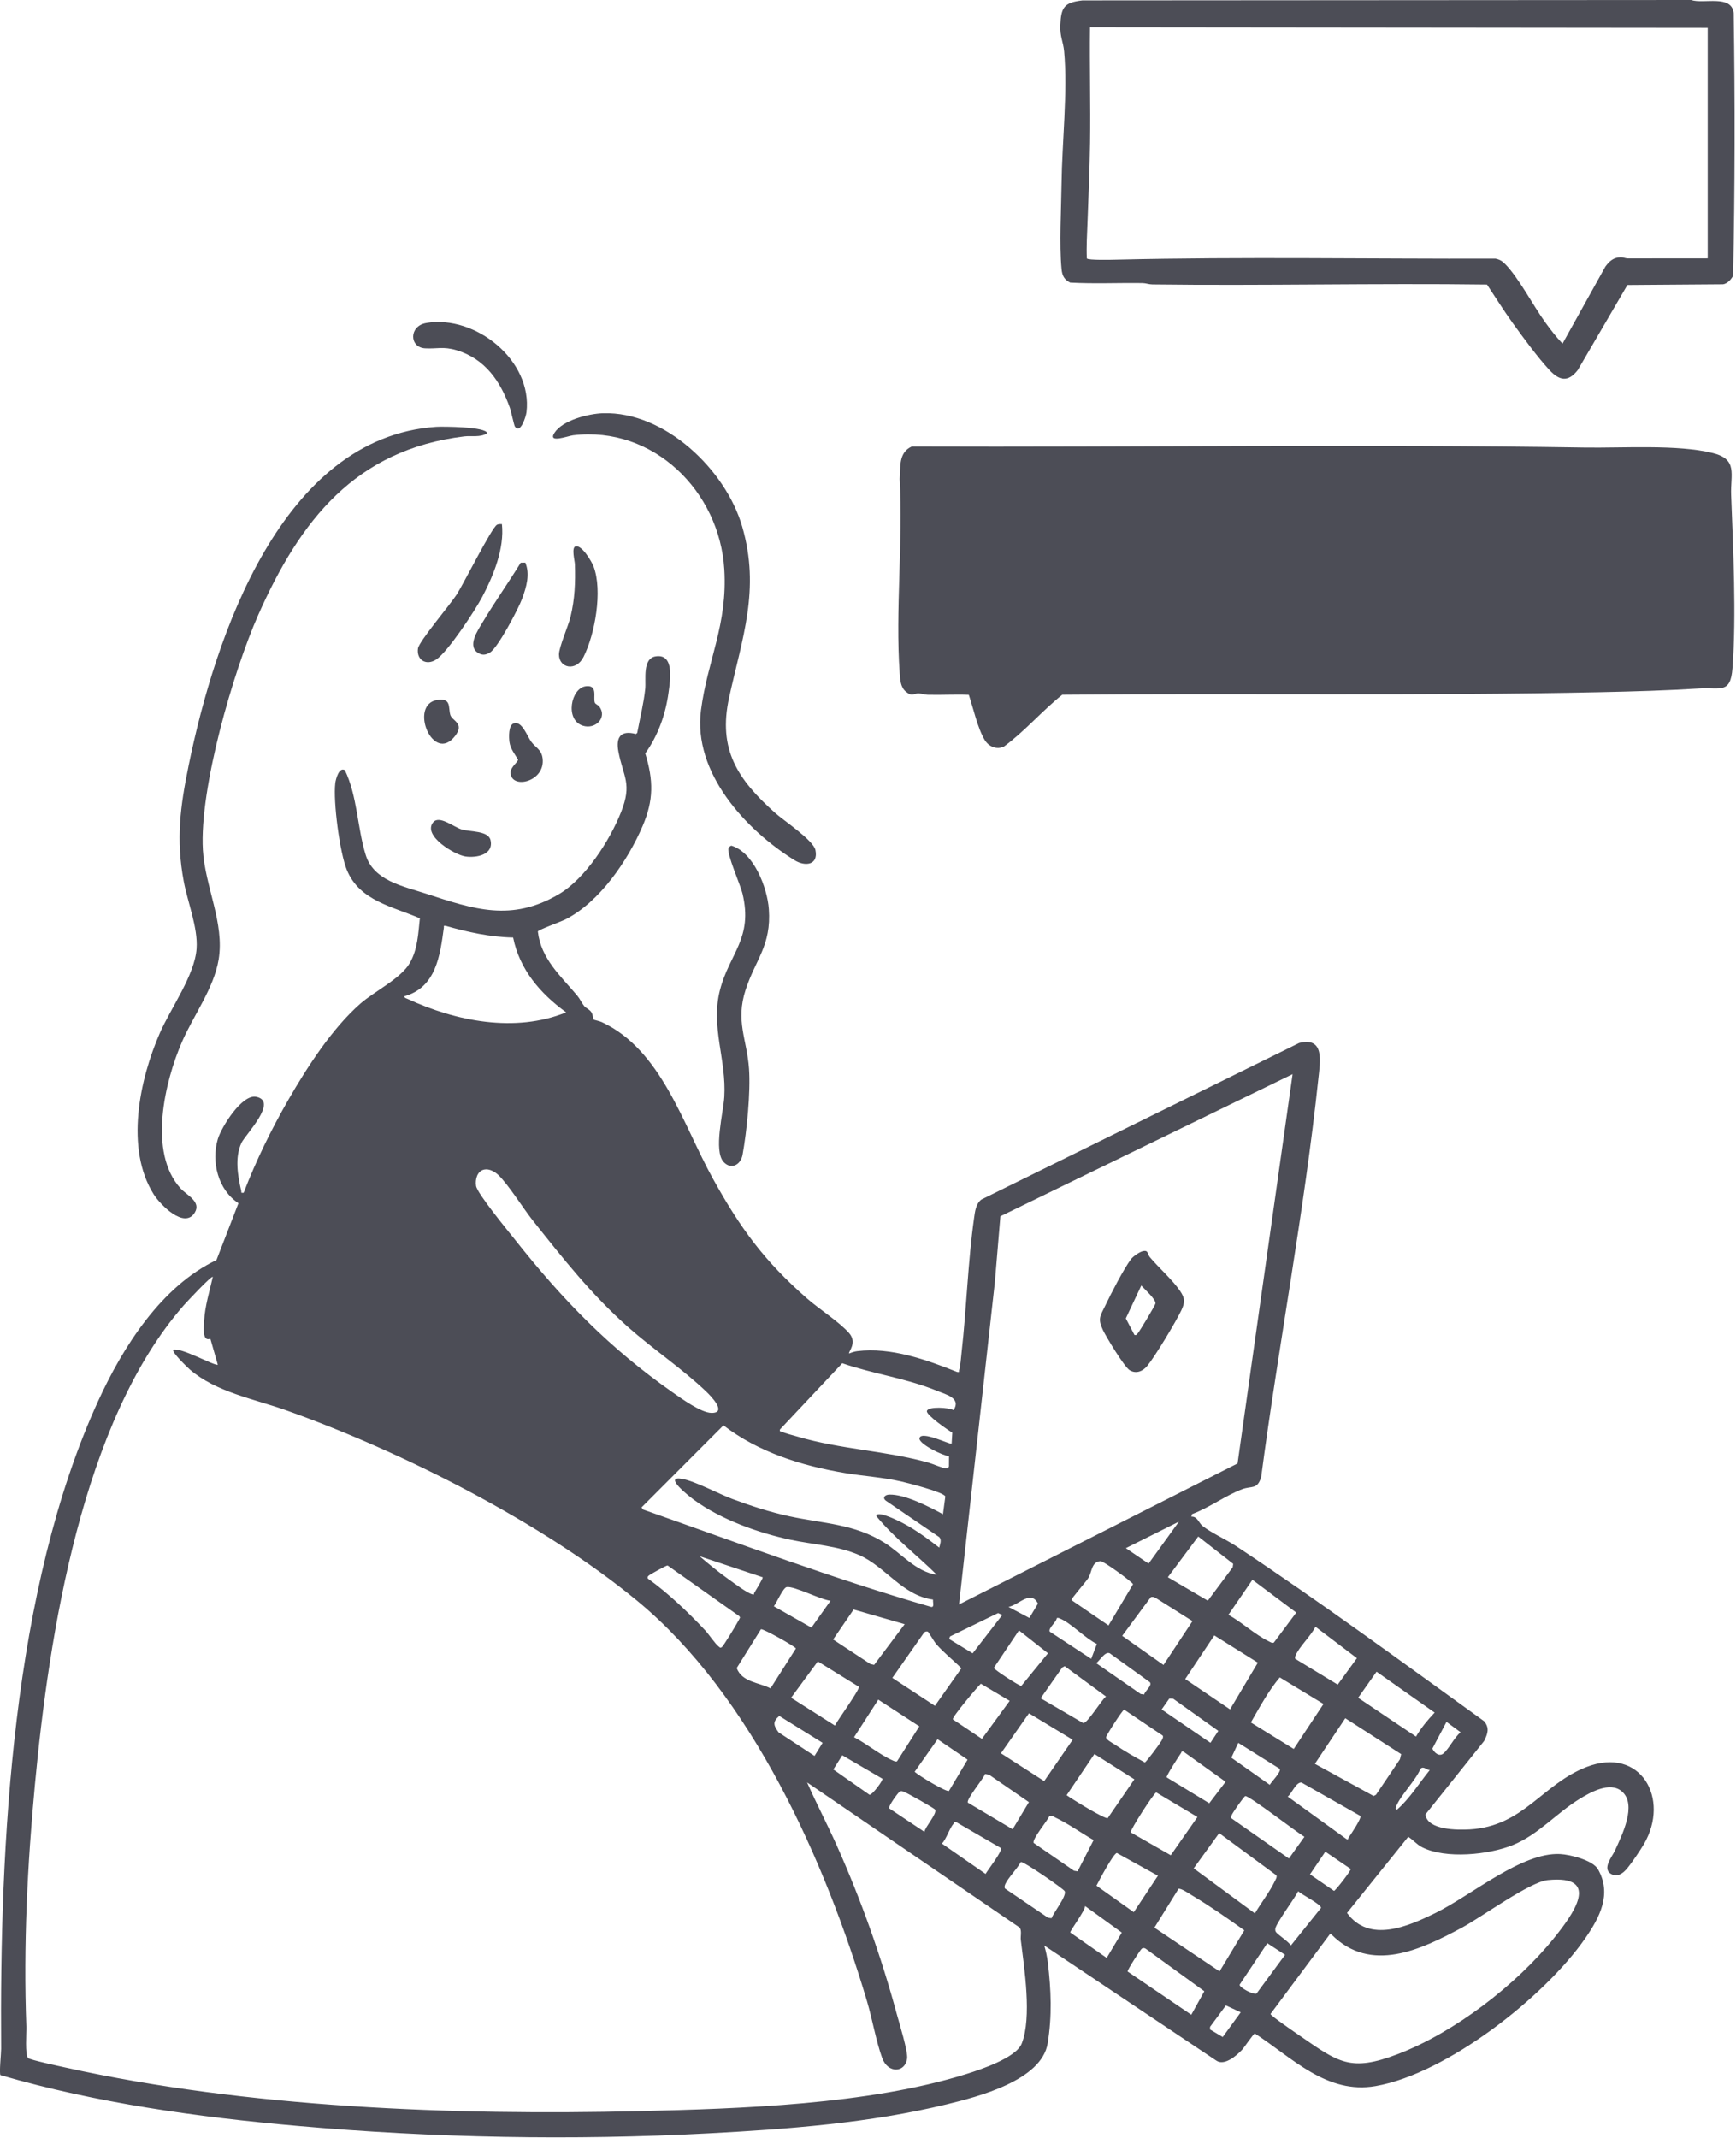 <svg width="766" height="943" viewBox="0 0 766 943" fill="none" xmlns="http://www.w3.org/2000/svg">
<g clip-path="url(#clip0_420_2128)">
<path d="M261.91 449.74C262.03 449.88 264.63 450.44 265.46 450.83C291.86 463.04 301.29 495.97 314.6 519.99C326.74 541.89 337.24 556.24 356.12 572.79C361.3 577.33 370.5 583.25 374.67 588.04C378.43 592.36 374.16 596.41 374.67 597.04C375.81 596.58 377.03 596.16 378.27 596.01C393.08 594.18 408.8 599.79 422.38 605.22C423.59 605.38 423 605.04 423.2 604.42C423.82 602.51 424.02 598.96 424.27 596.77C426.49 577.26 427.07 556.69 429.79 537.41C430.2 534.5 430.52 531.14 432.98 529.15L573.25 460.07C584.58 457.24 582.51 468.37 581.74 475.65C575.51 534.49 564.21 592.93 556.48 651.57C554.79 657.21 552.33 655.34 548.17 656.89C540.9 659.59 533.45 665.16 526 667.88L525.66 669C528.34 668.82 528.97 671.78 530.58 673.08C534.18 675.98 541.29 679.25 545.56 682.08C582.74 706.7 618.68 733.18 654.85 759.23C657.36 762.25 656.43 764.79 654.86 767.98L628.93 800.43C629.95 807.32 643.14 807.3 648.59 806.97C672.39 805.52 680.42 787.02 700.09 779.42C723.97 770.19 737.04 793.47 725.38 813.44C723.81 816.13 720 821.76 718.05 824.1C716.24 826.28 713.71 828.3 710.81 826.59C706.84 824.25 711.43 818.86 712.54 816.41C715.6 809.67 722.58 795.96 715.52 790.11C710.28 785.77 701.71 790.62 696.84 793.62C686.73 799.85 678.67 809.36 667.5 813.89C656.92 818.18 637.89 820.1 627.54 814.86C625.04 813.59 623.65 811.63 621.37 810.24L594.36 843.81C604.24 857.38 621.54 849.67 633.58 843.74C649.3 835.99 671.49 816.99 688.35 817.84C692.76 818.06 702.8 820.54 705.09 824.54C711.37 835.53 705.77 845.95 699.43 855.08C681.47 880.95 638.4 914.73 606.98 920.19C585.4 923.94 570.16 907.7 553.7 896.99C553.11 897.04 549 903.2 548 904.26C545.54 906.86 540.26 911.39 536.71 908.98L460.77 858.18C461.48 860.56 462.04 863.13 462.34 865.61C463.8 877.76 464.26 889.28 462.27 901.38C459.58 917.74 431.49 924.89 417.72 928.24C383.57 936.54 347.82 939.18 312.78 941.05C252.47 944.26 191.46 943.08 131.25 937.77C87.1 933.88 42.75 927.7 0.2 915.36C-0.42 914.65 0.52 905.54 0.5 903.77C-0.19 813.79 5.34 701.03 43.28 618.07C54.21 594.17 71.21 567.36 95.52 555.82L105.22 530.74C96.23 524.88 93.13 512.53 96.12 502.44C97.67 497.21 106.74 482.6 113 483.81C122.97 485.73 108.27 500.45 106.54 504.14C103.53 510.58 104.89 518.6 106.45 525.31C106.64 526.15 106.08 526.26 107.53 526.13C112.96 511.98 119.71 498.2 127.27 485.07C135.49 470.79 146.62 453.54 159.04 442.69C165.22 437.29 176.95 431.6 180.87 424.72C184.29 418.71 184.55 411.8 185.26 405.08C173.2 399.86 158.67 397.37 153.07 383.81C149.91 376.16 146.95 353.58 147.94 345.44C148.15 343.68 149.62 338.14 152.18 339.73C157.72 351.29 157.63 365.13 161.37 377.15C164.9 388.49 177.74 390.86 187.94 394.19C209.29 401.17 225.71 406.7 246.56 394.46C258.32 387.56 269.1 370.69 274.06 358.17C279.02 345.65 275.04 342.76 272.88 331.59C271.67 325.34 273.78 321.95 280.58 323.79L281.17 323.32C282.38 316.89 283.99 310.46 284.7 303.94C285.15 299.8 283.33 290.41 289.38 289.52C297.75 288.29 295.68 300.39 294.99 305.51C293.69 315.12 290.36 324.48 284.72 332.33C288.36 344.25 288.46 352.94 283.54 364.4C276.97 379.7 264.59 397.87 249.48 405.58C247.69 406.49 237.55 410.14 237.32 410.89C238.71 422.99 247.46 430.54 254.71 439.19C255.9 440.61 256.74 442.51 257.76 443.77C258.52 444.71 260.15 445.22 260.97 446.55C261.67 447.69 261.73 449.51 261.9 449.71L261.91 449.74ZM249.82 446.56C238.43 438.32 229.29 427.73 226.41 413.55C216.28 413.36 206.34 411.17 196.65 408.41C195.53 408.26 195.95 408.46 195.85 409.21C194.18 421.49 192.42 435.61 178.4 439.48C178.46 440.26 179.2 440.34 179.74 440.59C201.14 450.49 227.28 455.71 249.81 446.56H249.82ZM423.18 707.73L546.07 645.54L570.35 473.82L441.42 536.51L438.97 565.68L423.17 707.72L423.18 707.73ZM213.7 515.9C210.5 516.55 209.62 520.32 210.06 523.13C210.59 526.52 224.39 543.24 227.48 547.14C248.43 573.56 269 594.72 296.76 614.16C300.64 616.88 309.37 623.19 313.91 623.24C321 623.32 313.75 615.88 311.71 613.93C301.2 603.87 288.08 595.09 277.07 585.33C261.05 571.14 248.38 555.08 235.13 538.41C230.8 532.97 224.34 522.51 219.84 518.27C218.31 516.83 215.87 515.46 213.71 515.9H213.7ZM92.82 590.5C89.11 592.12 89.94 585.09 90.08 582.58C90.42 576.15 92.49 569.5 93.91 563.25C93.34 562.55 82.03 574.72 81.1 575.78C36.23 626.88 21.64 720.94 15.42 787.07C12.09 822.49 10.28 858.41 11.62 893.91C11.72 896.62 10.93 906.43 12.41 907.84C13.3 908.69 26.57 911.5 28.94 912.03C108.69 929.69 200.17 933.21 281.69 931.26C326.91 930.18 383.09 928.34 426.18 914.94C432.48 912.98 448.33 907.78 450.83 901.43C455.38 889.89 451.95 868.25 450.43 855.77C450.22 854.03 450.95 851.71 449.92 850.28L356.13 786.25C360.27 795.68 365.11 804.82 369.3 814.23C380.02 838.26 388.88 863.2 395.76 888.63C396.83 892.58 400.68 904.89 400.25 908.06C399.41 914.36 391.75 914.8 389.22 907.72C386.53 900.22 384.91 890.68 382.56 882.76C364.22 821.02 331.62 747.76 281.15 706.12C239.38 671.65 177.37 640.29 126.36 622.13C112.14 617.07 95.49 614.17 83.82 604.16C82.92 603.38 75.51 596.29 76.48 595.43C79.57 594.09 95.18 602.86 96.1 601.97L92.82 590.52V590.5ZM419.9 636.85L420.2 631.95C418.39 630.91 408.6 624.19 408.99 622.42C409.48 620.25 418.91 620.84 420.73 622.04C424.29 616.7 417.39 615.13 413.5 613.53C399.79 607.91 385.53 606.14 371.64 601.35L344.13 630.58C343.95 631.62 344.24 631.25 344.81 631.51C346.48 632.27 349.93 633.14 351.89 633.71C371.08 639.38 390.41 639.83 409.66 645.17C411.45 645.67 416.24 647.75 417.48 647.73C418.15 647.72 418.52 647.48 418.72 646.84L418.75 642.34C416.28 642.24 405.22 636.91 405.72 634.39C406.42 630.88 419.39 637.38 419.89 636.83L419.9 636.85ZM416.08 667.93L417.12 660.12C416.53 658.23 400.32 654.1 397.55 653.48C389.21 651.6 381.2 651.17 372.9 649.78C353.78 646.58 334.71 640.65 319.22 628.74L283.07 664.94L283.75 665.87C325.96 680.7 367.85 696.45 410.89 708.84C412.42 709.1 411.53 706.51 411.69 705.58C398.29 703.84 390.8 691.14 379.2 686.01C369.71 681.82 358.95 681.37 348.91 679.23C334.49 676.15 318.05 670.27 306.11 661.52C304.12 660.06 292.24 650.77 301.08 652.37C306.83 653.41 317.12 658.98 323.27 661.26C331.59 664.34 339.68 666.98 348.38 668.86C363.2 672.07 376.91 672.13 390.2 680.47C397.83 685.25 404.1 693.35 413.36 694.65C404.6 685.97 394.55 678.37 386.66 668.75C386.77 666.32 394.46 669.96 395.38 670.38C402.17 673.42 408.57 678.14 414.44 682.66C414.74 681.17 415.67 679.38 414.44 678.03L390.87 661.96C389.22 660.64 390.49 659.36 392.34 659.29C399.21 659.05 410.05 664.66 416.07 667.93H416.08ZM520.21 671.2L496.77 682.91L506.81 689.72L520.2 671.2H520.21ZM544.12 689.81L528.72 677.77L515.31 695.73L532.95 706.07L543.92 691.37L544.13 689.82L544.12 689.81ZM336.5 695.74L308.7 686.47C312.85 690.03 317.15 693.56 321.61 696.72C323.92 698.36 329.56 702.66 331.96 703.28C333.04 703.56 332.52 703.13 332.8 702.65C333.34 701.73 336.85 696.11 336.5 695.73V695.74ZM489.12 717L499.95 698.82C499.79 697.94 486.95 688.58 485.64 688.65C481.66 688.86 481.9 693.09 480.32 695.92C479.4 697.56 472.61 705.12 472.78 705.81L489.13 717H489.12ZM285.81 696.27C294.89 702.81 303.48 710.99 311.16 719.17C312.69 720.8 315.65 725.23 317.12 726.29C317.69 726.7 317.73 727.07 318.52 726.56C319.17 726.14 324.95 716.61 325.68 715.18C325.97 714.6 326.37 714.07 326.55 713.45L326.19 712.9L294.56 690.54C294.1 690.46 286.9 694.45 286.36 694.94C285.87 695.39 285.62 695.49 285.8 696.27H285.81ZM562.09 724.55L571.97 711.33L552.63 696.85L542.04 712.31C547.91 715.57 553.89 721.12 559.81 723.99C560.46 724.31 561.37 724.96 562.09 724.54V724.55ZM366.48 706.1C362.32 705.72 350.45 699.55 347.14 700.07C345.53 700.32 342.7 706.95 341.46 708.56L358.04 717.96L366.48 706.1ZM454.2 713.7L458 707.36C454.82 701.14 449.6 707.96 444.99 708.83L454.2 713.7ZM507.76 704.56L495.17 721.58L513.39 734.43L526.18 715.09L509.81 704.77C509.2 704.48 508.39 704.2 507.76 704.57V704.56ZM399.19 716.46L376.66 709.97L367.61 723.2L384.08 734.03L385.72 734.38L399.18 716.46H399.19ZM418.82 722.99L429.18 729.3L442.26 712.38L440.4 711.55L419.16 721.87L418.83 722.99H418.82ZM481.49 731.72L483.99 725.17C478.91 722.72 472.7 716.06 467.85 714.02C467.36 713.81 466.8 713.5 466.3 713.8C466.1 715.59 462.42 718.23 463.2 719.73L481.49 731.73V731.72ZM571.47 731.69L590.26 743.11L598.73 731.44L580.44 717.57C578.57 721.43 573.24 726.49 571.74 730.09C571.52 730.62 571.3 731.09 571.48 731.68L571.47 731.69ZM335.77 718.68L325.06 735.81C327.42 742.05 334.82 742.11 339.99 744.76L351.19 727.16C350.93 726.29 336.78 718.38 335.77 718.68ZM449.61 719.19L438.51 735.74C438.67 736.53 449.94 743.85 450.65 743.68L462.42 729.27L449.62 719.19H449.61ZM409.48 719.79C408.95 719.48 408.01 719.7 407.65 720.29L393.74 740.14L412.53 752.46L424.22 735.89C420.59 732.27 416.46 729.06 413.08 725.19C412.19 724.17 409.76 719.96 409.48 719.8V719.79ZM555.03 733.42L535.81 721.4L522.97 740.65L542.75 754.03L555.02 733.42H555.03ZM504.87 747.46C505.23 745.82 508.45 743.69 507.42 742.08L489.65 729.26C487.57 728.34 485.32 732.5 483.69 733.63L503.33 747.25L504.87 747.46ZM360.86 732.86L349.07 748.9L368.39 761.15C369.59 758.78 379.36 745.34 378.98 744.07L360.85 732.86H360.86ZM459.19 749.12L477.98 760.07C480.01 760.02 485.9 749.96 488.03 748.36L469.78 734.97L468.71 735.56L459.19 749.13V749.12ZM624.81 766.03C627.04 762.18 629.97 758.66 633.03 755.44L607.4 737.41L599.27 748.91L624.8 766.03H624.81ZM570.86 771.49L583.99 751.64L564.69 739.93C559.59 745.99 555.89 752.98 551.93 759.8L570.86 771.49ZM445.52 750.27L432.79 742.71C431.16 744.25 419.88 757.61 420.45 758.43L433.26 767.03L445.52 750.27ZM512.57 754.06L534.11 768.78L537.58 763.52L517.61 749.29L515.94 749.27L512.57 754.06ZM395.84 776.9L405.66 761.51L387.54 749.74L376.84 766.31C382.33 769.12 388.38 774.16 393.89 776.55C394.47 776.8 395.25 777.25 395.84 776.9ZM513.05 765.6L496.02 754.14C495.3 754.28 488.02 765.6 488.04 766.36C488.07 767.45 490.94 768.9 491.91 769.56C496.1 772.4 500.68 775.02 505.14 777.43C505.78 777.31 511.85 769.06 512.5 767.89C512.85 767.27 513.44 766.25 513.05 765.59V765.6ZM460.74 785.67L473.31 767.43L454.03 755.75L441.67 773.4L460.74 785.67ZM343.85 756.91C340.72 759.55 341.39 761.26 343.57 764.18L359.41 774.56L362.97 768.79L343.85 756.91ZM618.26 773.78L593.6 757.93L580.18 778.05L606.1 792.24L607.15 791.69L617.7 776.06L618.26 773.77V773.78ZM638.26 759.54L632.03 771.35C632.85 773.12 635.02 775.07 636.91 773.47C639.43 771.32 641.7 766.39 644.49 764.13L638.27 759.54H638.26ZM418.73 789.99L426.94 776.21L413.7 767.19L403.59 781.54C405.11 783.09 417.62 790.65 418.73 789.99ZM546.38 768.8L543.33 775.34L560.28 787.3C561.02 785.92 565.48 781.52 564.67 780.24L546.38 768.8ZM514.79 784.01L533.58 795.44L540.79 785.96L522.09 772.59C521.18 772.44 521.42 772.87 521.13 773.28C520.28 774.48 514.44 783.5 514.79 784.02V784.01ZM482.91 773.71L470.64 791.89C472.86 793.5 487.32 802.44 488.78 802.01L500.54 784.88L482.91 773.71ZM389.37 784.62L371.65 774.28L367.7 780.53L383.66 791.7C385.08 791.7 389.76 785.17 389.37 784.62ZM630.87 780.8C629.4 780.7 628.03 778.87 626.79 780.25C624.46 785.63 618.14 791.73 616.06 796.79C615.79 797.44 615.52 798.06 616.44 798.24C622.02 793.43 626.19 786.55 630.88 780.8H630.87ZM434.69 782.5C433.8 784.81 426.51 793.4 427.03 795.15L446.82 806.91L454 794.95L436.56 782.93L434.68 782.5H434.69ZM600.27 801.04L574.31 786.31C571.85 785.96 569.98 791.22 568.2 792.5L594.14 811.25C595.16 811.58 594.76 811.01 595.03 810.63C595.98 809.27 600.86 802.06 600.27 801.04ZM407.9 808.05C408.21 805.84 413.67 799.92 412.58 798.23C412.16 797.57 400.15 790.82 399.03 790.48C398.28 790.25 397.91 789.82 397.02 790.3C396.26 790.71 391.86 796.77 392.34 797.69L407.9 808.05ZM528.38 801.52L510.19 790.67C509.16 790.87 498.71 807.14 498.9 808.27L516.59 818.37L528.37 801.52H528.38ZM549.47 792.29C548.87 792.44 543.87 799.66 543.52 800.59C543.33 801.09 542.86 801.49 543.34 802.06L568.73 819.81L575.58 810.22C572.35 808.41 551.01 791.9 549.48 792.29H549.47ZM475.48 825.48L482.55 811.68C477.12 808.57 471.32 804.42 465.72 801.76C465.03 801.43 463.8 800.61 463.06 801.04C462.26 803.11 455.26 811.31 456.12 812.95L473.89 825.21L475.49 825.47L475.48 825.48ZM441.65 815.2L421.78 803.67C420.84 803.56 421.11 804.03 420.82 804.36C418.94 806.5 417.71 810.97 415.64 813.24L434.88 826.61C435.85 824.86 442.42 816.53 441.64 815.21L441.65 815.2ZM563.19 827.22L537.96 808.61L526.72 824.15L553.73 844.03C556.34 839.53 560.27 834.49 562.47 829.89C562.8 829.2 563.62 827.97 563.19 827.23V827.22ZM595.98 824.42L584.8 816.8L578.03 826.8L588.63 834.08C589.24 834.04 596.35 824.92 595.98 824.41V824.42ZM492.78 817.37C491.18 817.78 484.92 829.6 483.81 831.78L500.27 843.48L510.93 827.4L492.79 817.37H492.78ZM464 846.15C464.84 843.7 470.76 836.35 469.81 834.24C469.33 833.18 451.47 820.86 450.42 821.37C448.86 824.31 444.93 828.22 443.64 830.97C443.35 831.59 443.08 832.41 443.44 833.04L462.44 845.93L464 846.15ZM586.72 853.31L560.6 888.4C560.74 889.22 571.74 896.74 573.45 897.92C590.61 909.76 595.85 914.11 616.83 906.07C641.89 896.48 669.15 875.51 685.9 854.66C693.76 844.88 707.08 826.9 682.92 829.33C674.95 830.13 653.81 845.62 645.04 850.33C627.01 860 604.85 870.71 587.5 853.33H586.71L586.72 853.31ZM538.13 869.6L549.05 851.5C541.71 846.24 533.97 840.84 526.16 836.18C524.92 835.44 521.16 832.85 520.02 833.18L509.37 850.32L538.13 869.6ZM572.8 834.26C571.4 837.24 562.83 848.64 562.71 850.9C562.68 851.42 562.7 851.75 562.98 852.21C563.69 853.33 568.58 856.47 569.6 858.17L582.91 841.58C582.92 839.99 574.35 835.72 572.8 834.25V834.26ZM478.79 840.77C478.85 842.8 472.08 851.71 472.25 852.45L488.32 863.66L495 852.49L478.78 840.77H478.79ZM554.45 879.37L567.03 862.29L559.19 857.17L546.98 875.47C546.8 876.66 553.14 880.14 554.46 879.37H554.45ZM525.65 888.74L531.41 878.37L505.8 859.79C505.17 859.29 504.61 859.12 503.85 859.53C503.29 859.83 497.31 869.11 497.56 869.66L525.65 888.73V888.74ZM547.46 887.66L540.92 884.62L533.94 894.05L533.9 895.22L539.52 898.55L547.46 887.66Z" fill="#4C4D56"/>
<path d="M427.48 306.5C421.42 306.25 415.31 306.64 409.25 306.47C407.95 306.43 406.8 305.94 405.48 305.88C403.04 305.77 402.68 307.54 399.71 305.1C397.36 303.17 397.18 299.84 396.98 296.93C395.03 269.21 398.51 239.24 396.98 211.28C397.38 206.07 396.4 199.6 402.3 196.97C501.25 197.35 600.39 195.82 699.26 197.42C715.75 197.69 740.2 195.97 755.72 199.83C766.96 202.63 763.5 209.17 763.86 218.41C764.75 241.86 766.2 271.59 764.45 294.74C763.58 306.28 759.05 303.13 749.96 303.69C735.17 304.61 721.17 305.01 706.35 305.33C627.26 307.02 547.89 305.72 468.71 306.46C459.85 313.52 452.21 322.54 443.03 329.29C439.82 330.88 436.31 329.36 434.52 326.46C431.44 321.45 429.39 312.21 427.49 306.5H427.48Z" fill="#4C4D56"/>
<path d="M477.57 0.18L746.19 0C751.72 1.87 764.01 -2.54 764.98 5.74C765.58 44.42 765.53 83 764.72 121.64C763.83 123.3 762.23 125.09 760.3 125.4L718.09 125.71L696.19 163.23C691.98 168.67 688.11 167.96 683.76 163.31C678.52 157.7 672.08 148.86 667.49 142.51C663.5 136.98 659.9 131.2 656.13 125.52C606.92 124.86 557.67 126.1 508.46 125.46C506.9 125.44 505.57 124.89 504.15 124.87C493.51 124.71 482.84 125.24 472.21 124.65C469.53 123.29 468.68 121.55 468.4 118.64C467.36 107.57 468.26 92.45 468.4 80.98C468.62 62.88 471.18 40.27 469.54 22.64C469.15 18.46 467.66 16.13 467.86 11.19C468.18 3.26 469.49 1.1 477.57 0.19V0.18ZM753.52 113.98V12.29L480.95 12.01C480.74 29 481.22 46.02 480.98 63.01C480.81 74.53 480.3 86.37 479.87 97.89C479.67 103.25 479.32 108.7 479.56 114C480.15 114.85 490.83 114.58 492.7 114.53C548.32 113.2 604.2 114.23 659.9 114.09C661.73 114.46 662.83 115.13 664.11 116.42C670.07 122.45 676.39 134.63 681.66 141.94C684.07 145.28 686.6 148.6 689.46 151.57L708.36 117.59C710.17 115.15 711.94 113.54 715.15 113.47C716.22 113.44 717.22 113.98 718.34 113.98L753.52 113.95V113.98Z" fill="#4C4D56"/>
<path d="M192.47 188.29C195.14 188.11 214.82 188.2 214.92 191.13C212.02 193.05 207.96 192.12 204.85 192.5C156.82 198.36 132.48 229.47 113.98 271.18C102.82 296.34 87.95 347.86 89.519 374.89C90.46 391 99.139 407.18 96.48 423.24C94.37 435.96 85.48 447.72 80.359 459.45C72.65 477.1 65.219 508.48 79.719 524.27C82.419 527.21 88.859 530.05 85.96 534.85C81.389 542.39 70.65 531.32 67.85 526.88C55.109 506.7 61.539 476.21 70.549 455.64C75.389 444.59 85.93 430.2 86.749 418.42C87.389 409.27 82.79 397.93 81.079 388.79C77.59 370.19 79.54 355.73 83.269 337.51C94.82 281.14 124.07 192.92 192.46 188.29H192.47Z" fill="#4C4D56"/>
<path d="M266.08 182.28C293.4 181.45 320.24 207.26 327.5 232.3C335.56 260.06 327.48 281.42 321.71 307.74C316.7 330.61 325.51 343.82 341.94 358.52C345.83 362 358.92 370.63 359.81 375C361.17 381.62 355.27 382.38 350.5 379.4C328.8 365.87 305.76 340.7 309.3 313.32C312.16 291.26 321.09 275.64 319.59 251.11C317.48 216.68 288.29 187.78 252.88 192.01C250.57 192.29 241.5 195.79 244.68 190.89C248.3 185.31 259.79 182.47 266.08 182.28Z" fill="#4C4D56"/>
<path d="M322.71 373.03C332.56 375.94 338.58 391.54 339.25 401.01C340.4 417.12 333.39 423.1 329 436.61C324.48 450.53 329.57 458.36 330.5 471.38C331.24 481.77 329.54 499.03 327.65 509.41C326.84 513.84 322.59 516.11 319.3 512.56C314.75 507.65 319.19 490.53 319.59 483.9C320.6 467.36 313.49 453.04 317.68 436.74C321.87 420.44 332.38 413.99 327.61 394.11C326.73 390.42 320.43 376.22 321.48 374.06C321.67 373.66 322.27 373.14 322.7 373.03H322.71Z" fill="#4C4D56"/>
<path d="M188.08 142.46C209.82 138.8 235 158.98 232.32 181.8C232.11 183.61 229.63 191.74 227.18 188.14C226.83 187.63 225.51 181.44 225 179.97C220.85 168.16 213.98 158.23 201.43 154.48C195.56 152.72 192.77 153.95 187.55 153.65C180.56 153.24 180.39 143.76 188.09 142.47L188.08 142.46Z" fill="#4C4D56"/>
<path d="M221.47 231.2C222.61 241.94 217.8 253.75 212.84 263.19C209.67 269.24 197.72 287.39 192.54 290.87C188.11 293.84 183.71 291.13 184.43 286.04C184.86 282.96 198.61 266.76 201.53 262.23C204.45 257.7 217.03 232.61 219.29 231.47C219.99 231.12 220.72 231.16 221.47 231.2Z" fill="#4C4D56"/>
<path d="M253.94 241.02C256.69 240.23 261.09 247.71 261.92 249.91C265.95 260.57 262.56 279.72 257.46 289.82C254.2 296.28 246.71 294.81 246.64 288.73C246.6 285.57 250.76 276.14 251.74 272.09C253.65 264.18 253.92 257.03 253.67 248.89C253.62 247.37 252.05 241.56 253.95 241.01L253.94 241.02Z" fill="#4C4D56"/>
<path d="M231.77 248.17C233.96 253.27 232.25 258.93 230.46 263.9C228.86 268.35 219.72 285.71 216.22 287.81C214.65 288.75 213.24 289.15 211.53 288.32C205.6 285.44 210.86 278.02 213.07 274.31C218.34 265.48 224.37 256.98 229.76 248.22L231.76 248.17H231.77Z" fill="#4C4D56"/>
<path d="M191.11 362.76C193.8 359.42 200.09 364.8 203.75 365.88C207.41 366.96 215.5 366.35 216.45 370.62C217.9 377.07 210.23 378.48 205.44 377.81C200.65 377.14 186.37 368.63 191.11 362.75V362.76Z" fill="#4C4D56"/>
<path d="M226.77 319.07C230.35 317.99 232.54 324.61 234.34 327.11C236.28 329.81 238.95 330.56 239.43 334.57C240.66 344.86 225.75 348.31 225.3 341.02C225.13 338.32 228.59 336.21 228.59 335.06C227.15 332.69 225.2 330.24 224.8 327.38C224.52 325.35 224.26 319.82 226.77 319.07Z" fill="#4C4D56"/>
<path d="M193 308.74C199.21 307.83 197.75 312 198.69 315.33C199.46 318.02 205.21 319.01 200.76 324.71C190.96 337.25 180.22 310.63 193 308.75V308.74Z" fill="#4C4D56"/>
<path d="M258.42 302.72C263.94 302 261.64 307.58 262.45 309.9C262.7 310.63 263.9 310.93 264.47 311.7C268.05 316.51 262.74 321.91 257.15 320.11C249.18 317.54 251.91 303.58 258.42 302.73V302.72Z" fill="#4C4D56"/>
<path d="M504.26 551.89C506.86 551.37 506.17 553.11 507.37 554.55C511.31 559.22 517.48 564.68 520.75 569.52C522.95 572.76 522.89 574.63 521.2 578.14C518.74 583.26 509.74 598.2 506.27 602.47C504.28 604.91 501.28 606.18 498.42 604.39C496.06 602.91 488.15 589.82 486.67 586.71C484.23 581.59 485.5 580.49 487.76 575.79C490.3 570.48 495.71 559.95 499.03 555.44C499.89 554.27 502.88 552.19 504.26 551.91V551.89ZM500.59 588.87C501.42 589.07 501.46 588.75 501.91 588.3C502.72 587.5 509.82 575.7 509.86 574.93C509.96 573.09 505.01 568.62 503.58 567.08L496.76 581.57L500.59 588.88V588.87Z" fill="#4C4D56"/>
</g>
<defs>
<clipPath id="clip0_420_2128">
<rect width="765.39" height="942.87" fill="white"/>
</clipPath>
</defs>
</svg>
